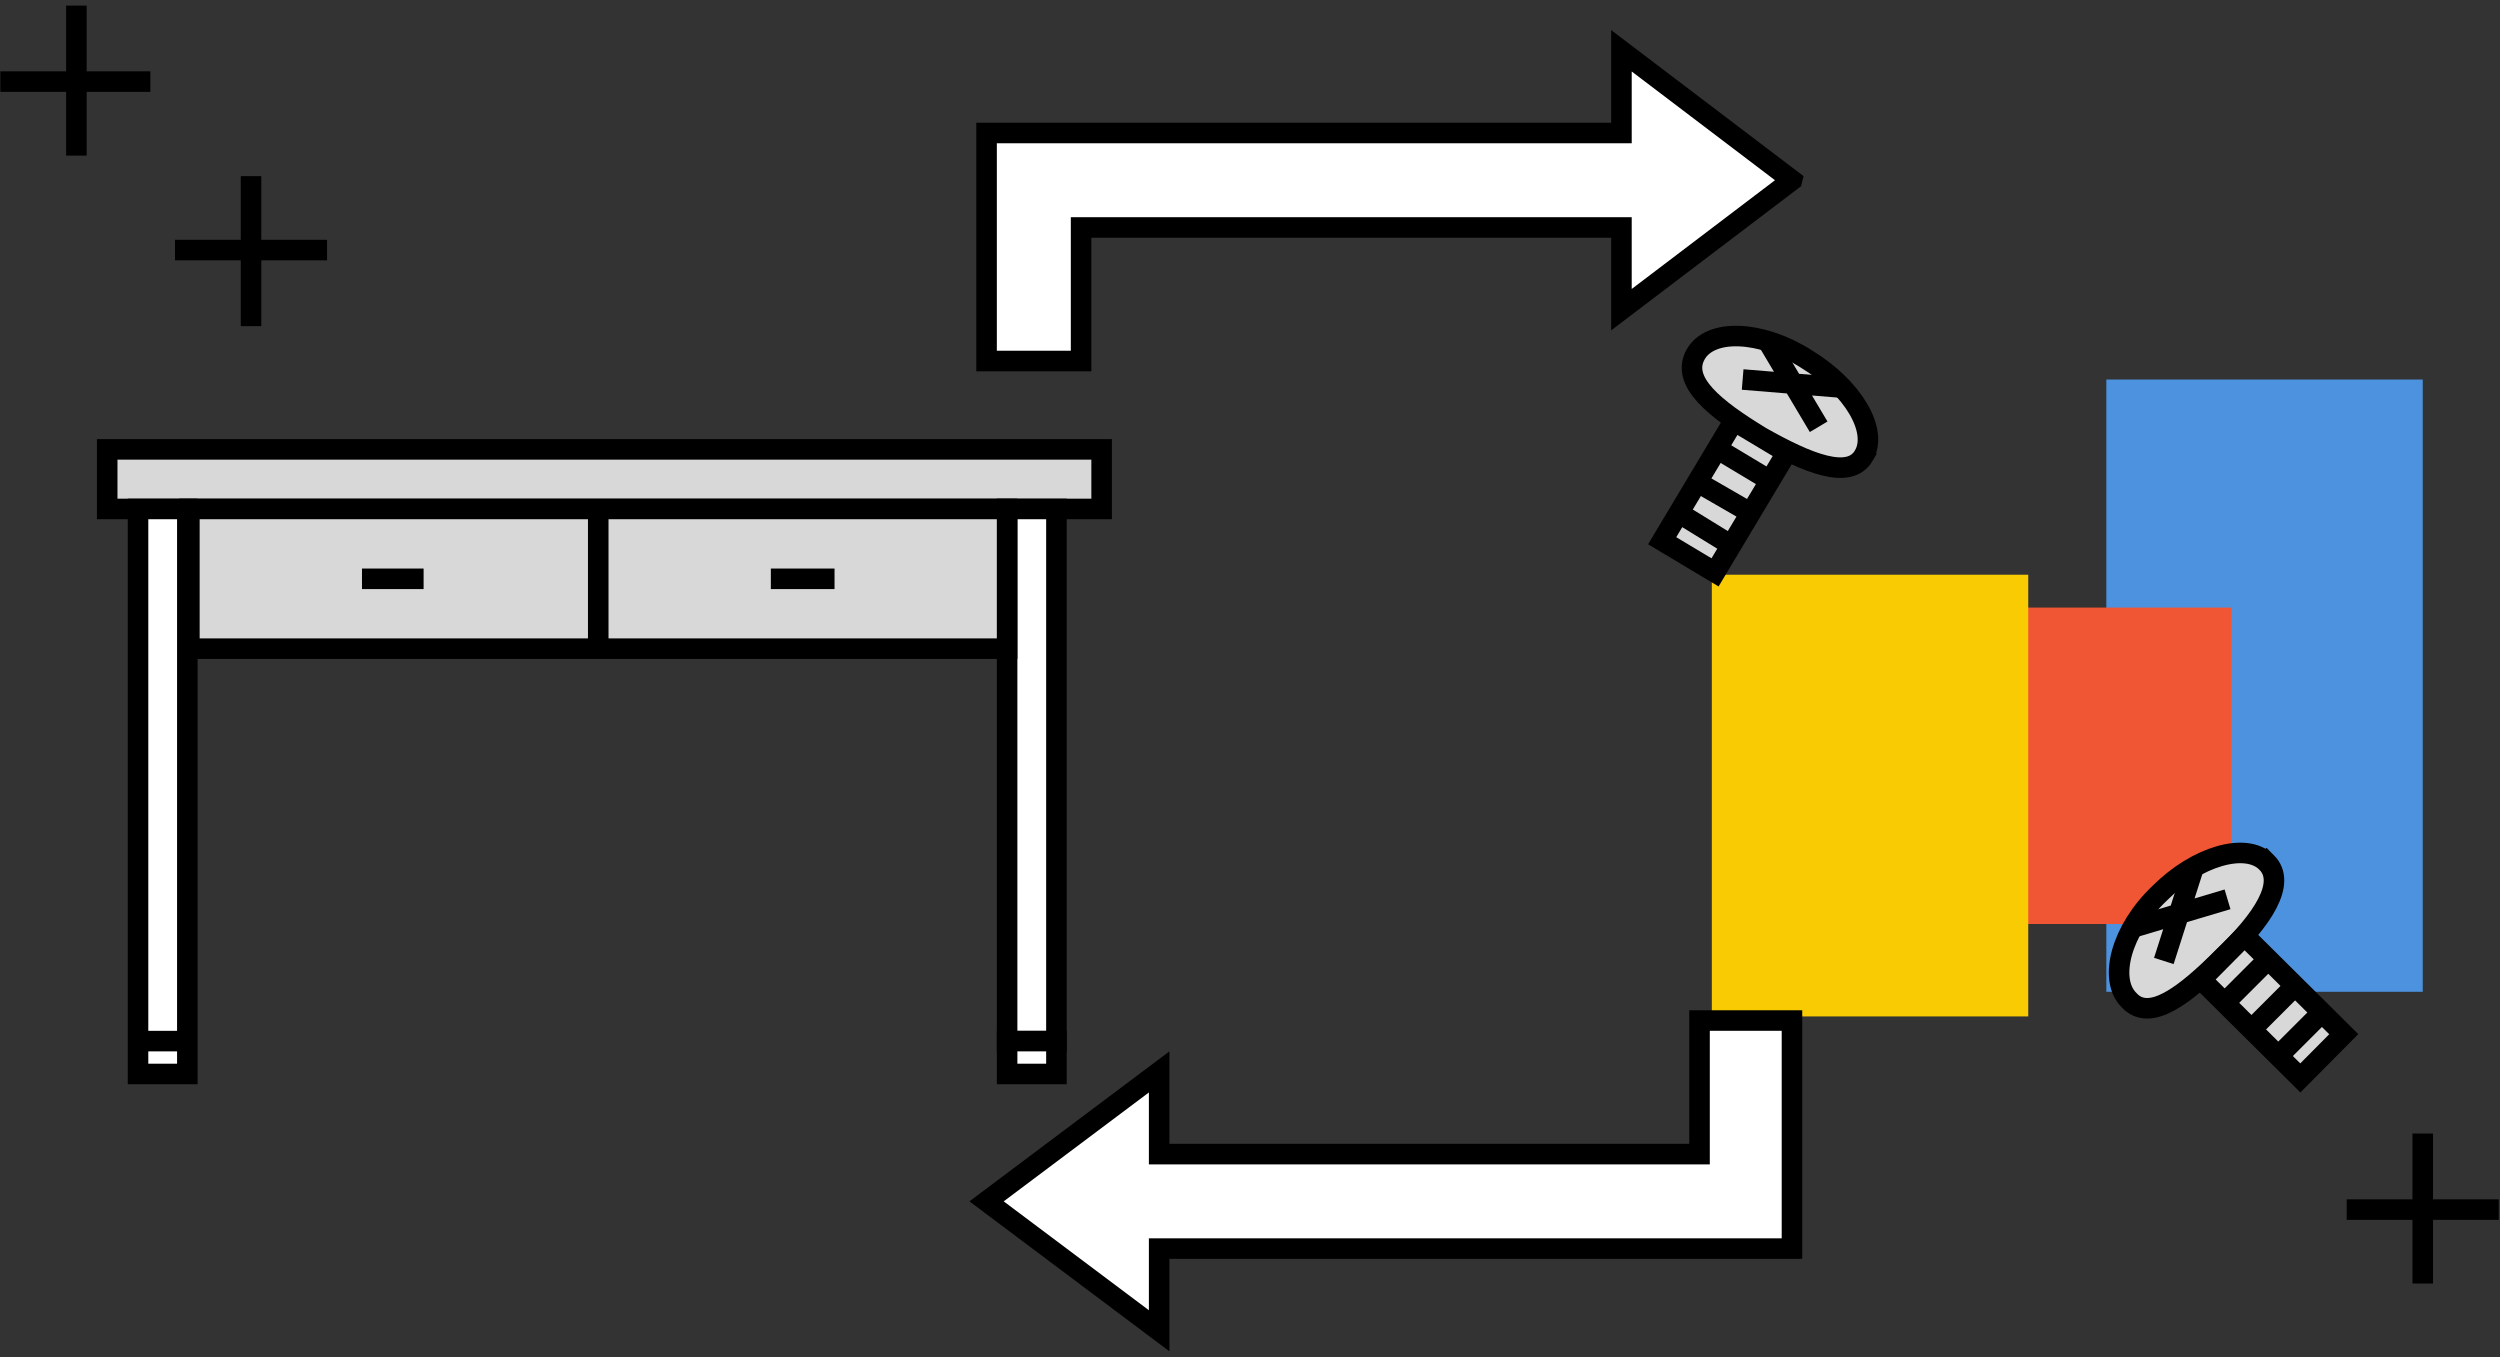 <svg width="175" height="95" viewBox="0 0 175 95" fill="none" xmlns="http://www.w3.org/2000/svg" role="img"><rect x="0" y="0" width="175" height="95" fill="#333333" stroke="none"/><g clip-path="url(#clip0_1070_24813)"><path d="M169.592 26.566h-22.149v42.86h22.149v-42.86z" fill="#4C92DF"/><path d="M156.215 42.53h-22.149v22.15h22.149V42.53z" fill="#F05634"/><path d="M10.524 5.712H.025m5.323 5.178V.39m17.545 17.116H12.25m5.322 5.321V12.328m157.34 72.342h-10.643m5.323 5.178v-10.5" stroke="#000" stroke-width="1.438" stroke-miterlimit="10"/><path d="M77.114 31.456H7.504v4.17h69.61v-4.17z" fill="#D8D8D8" stroke="#000" stroke-width="1.438" stroke-miterlimit="10"/><path d="M73.95 35.627h-3.452v37.25h3.452v-37.25z" fill="#fff" stroke="#000" stroke-width="1.438" stroke-miterlimit="10"/><path d="M73.95 72.877h-3.452v2.301h3.452v-2.301zm-60.836-37.25H9.662v37.25h3.452v-37.25zm0 37.25H9.662v2.301h3.452v-2.301z" fill="#fff" stroke="#000" stroke-width="1.438" stroke-miterlimit="10"/><path d="M41.876 35.627h-28.62v9.78h28.62v-9.78zm28.622 0H41.877v9.78h28.62v-9.78z" fill="#D8D8D8" stroke="#000" stroke-width="1.438" stroke-miterlimit="10"/><path d="M25.338 40.517h4.314m24.307 0h4.458" stroke="#000" stroke-width="1.438" stroke-miterlimit="10"/><path d="M141.977 40.23h-22.149v30.92h22.149V40.23z" fill="#F8CB02"/><path d="M130.471 31.888c-1.006 1.725-3.883.575-7.191-1.295-3.308-2.013-5.609-3.883-4.602-5.753 1.007-1.87 4.602-1.726 7.766.288 3.308 2.013 5.034 5.034 4.027 6.76zm-5.396-.213l-3.702-2.216-5.022 8.392 3.702 2.216 5.022-8.392z" fill="#D8D8D8" stroke="#000" stroke-width="1.438" stroke-miterlimit="10"/><path d="M123.711 23.834l3.595 6.04m-5.32-3.308l7.047.576m-8.773 4.314l3.595 2.157m-5.033.144l3.74 2.157m-5.035.001l3.74 2.301" stroke="#000" stroke-width="1.438" stroke-miterlimit="10"/><path d="M158.66 60.364c1.438 1.439-.288 4.027-3.02 6.616-2.733 2.733-5.178 4.602-6.616 3.02-1.438-1.438-.576-4.89 2.157-7.478 2.589-2.589 6.041-3.596 7.479-2.158z" fill="#D8D8D8" stroke="#000" stroke-width="1.438" stroke-miterlimit="10"/><path d="M157.118 65.505l-3.038 3.063 6.944 6.887 3.038-3.063-6.944-6.887z" fill="#D8D8D8" stroke="#000" stroke-width="1.438" stroke-miterlimit="10"/><path d="M149.168 64.967l6.759-2.014m-4.458 4.314l2.157-6.76m2.157 9.637l3.02-3.02m-1.151 4.89l3.02-3.02m-1.149 4.889l3.021-3.02" stroke="#000" stroke-width="1.438" stroke-miterlimit="10"/><path d="M125.438 12.615l-11.937-9.06v5.753H69.06v15.964h6.616v-9.349h37.825v5.753l11.937-9.06zM69.06 84.095l12.081 9.06v-5.752h44.297V71.438h-6.471v9.349H81.141v-5.753l-12.08 9.06z" fill="#fff" stroke="#000" stroke-width="1.438" stroke-miterlimit="10"/></g><defs><clipPath id="clip0_1070_24813"><path fill="#fff" transform="translate(.025 .39)" d="M0 0h174.887v94.203H0z"/></clipPath></defs></svg>